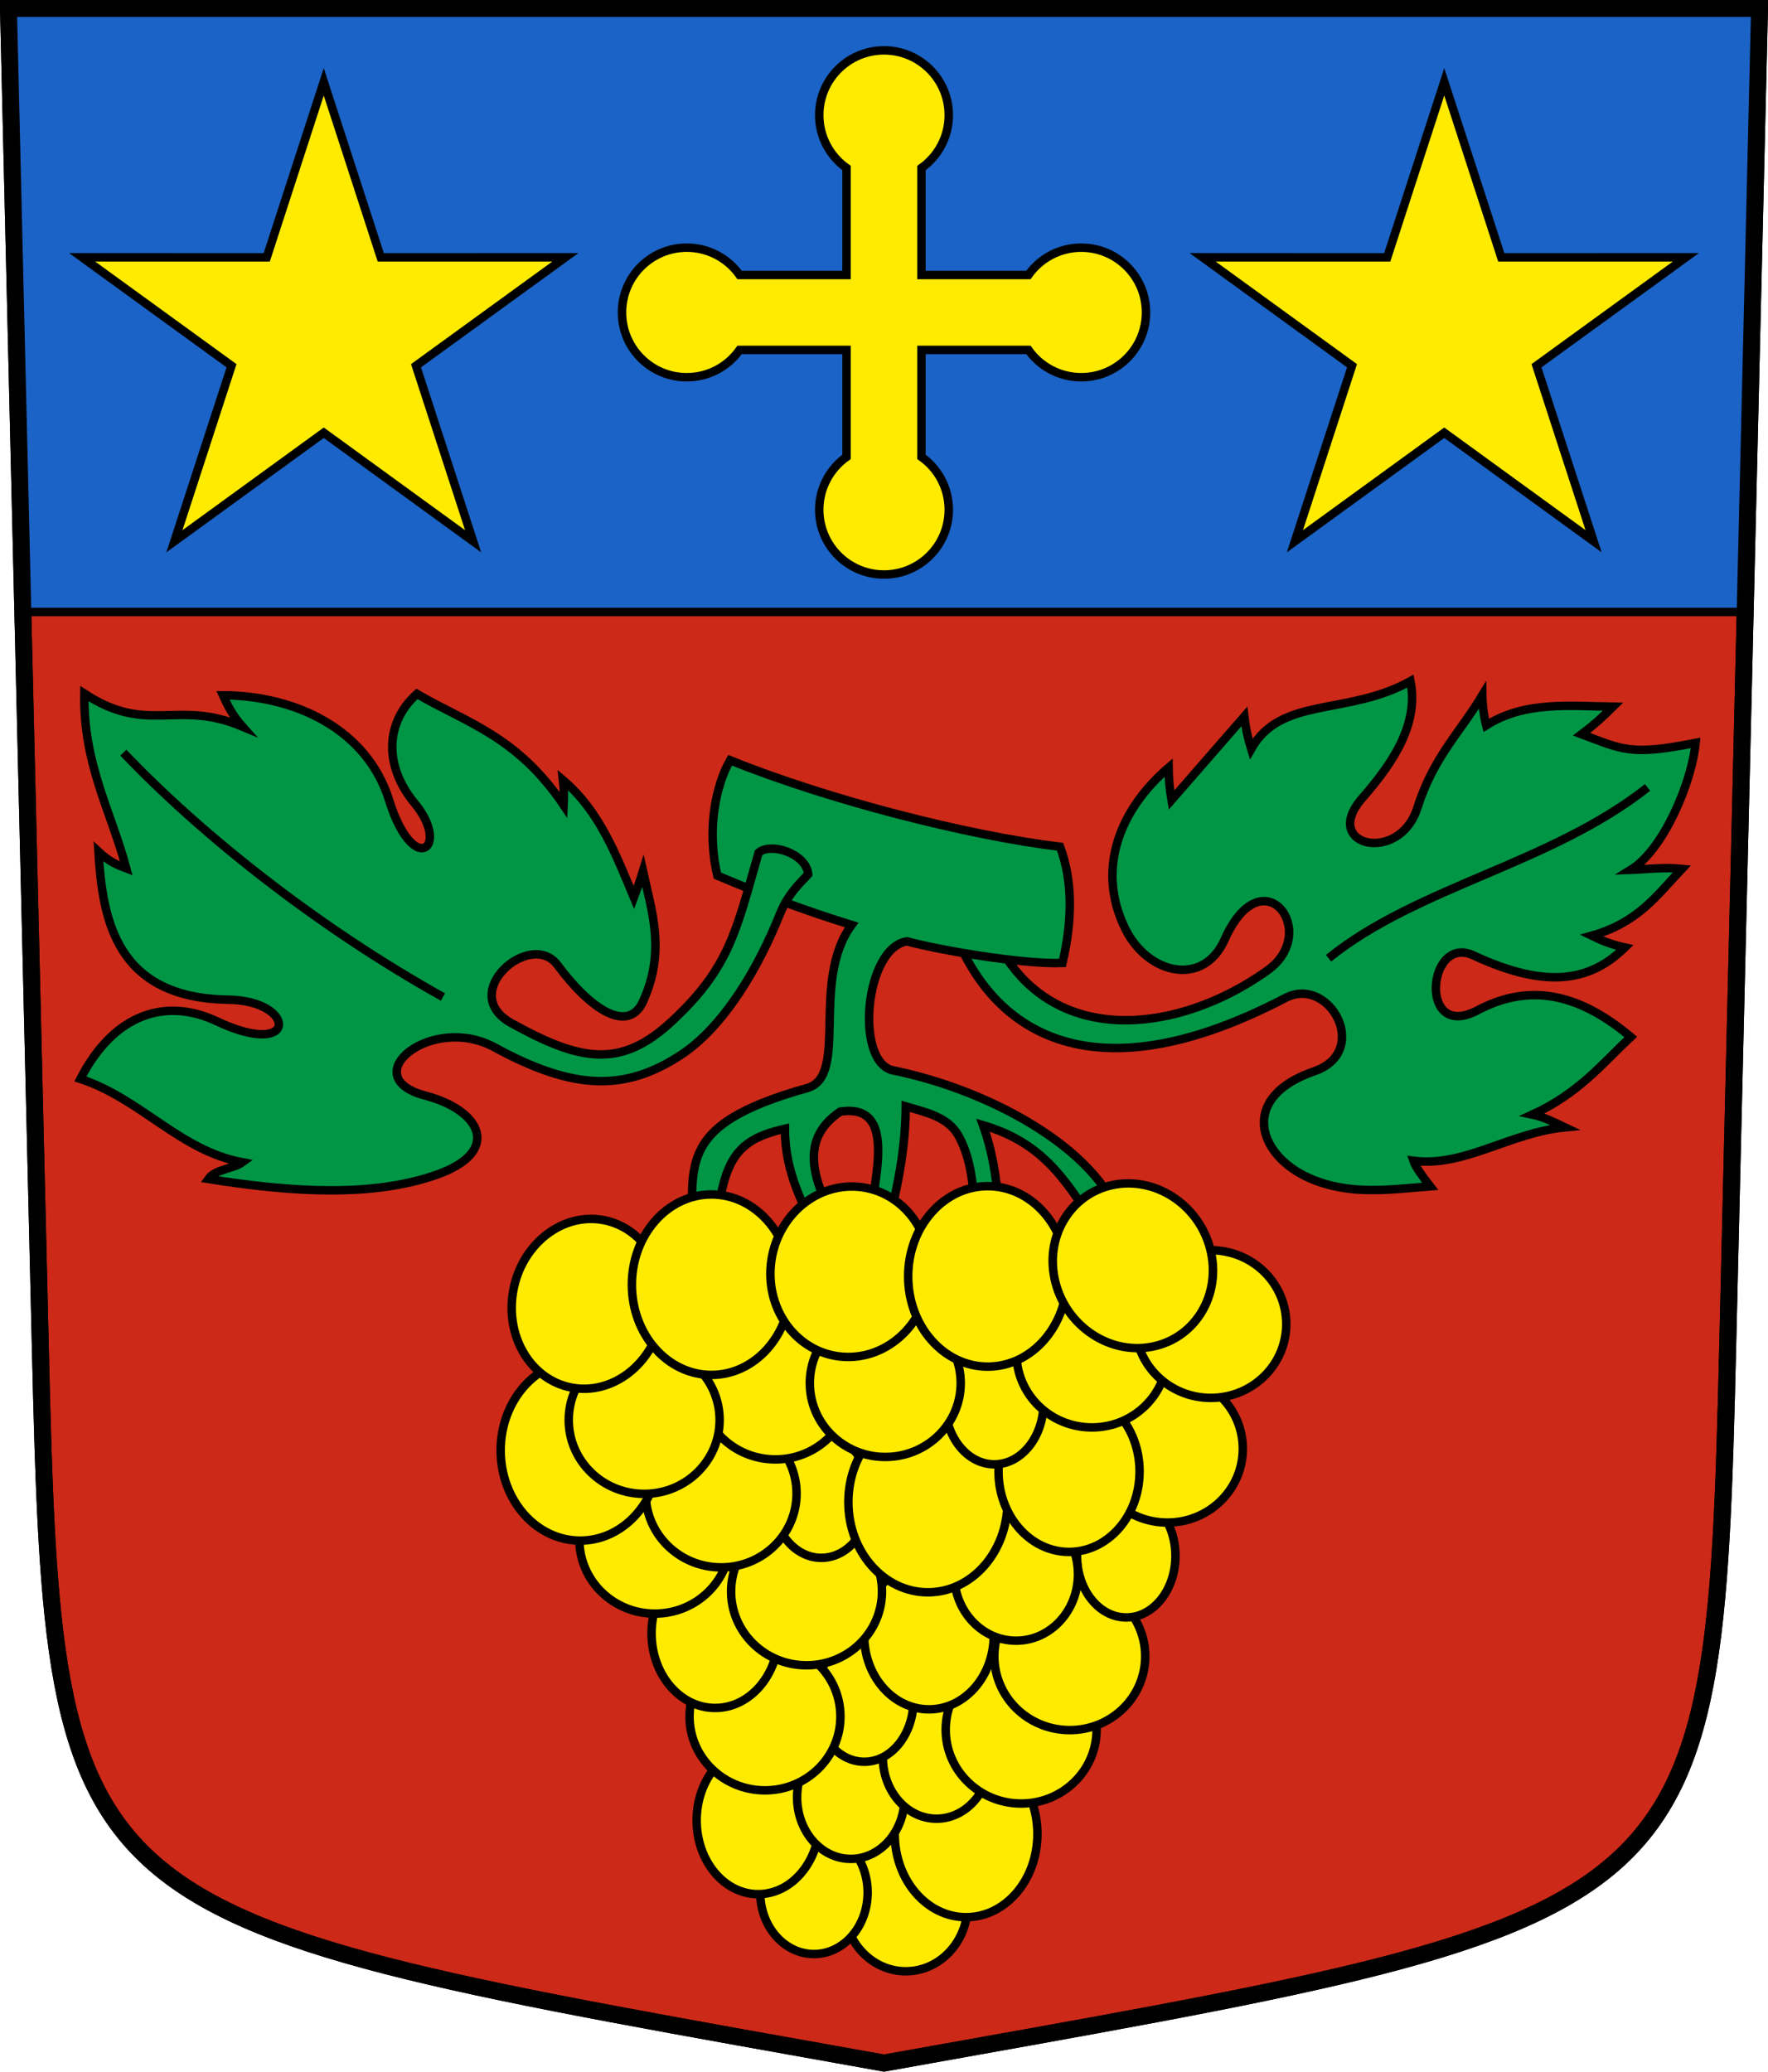 <?xml version="1.0" encoding="UTF-8" standalone="no"?>
<!-- Created with Inkscape (http://www.inkscape.org/) -->

<svg
   xmlns:dc="http://purl.org/dc/elements/1.1/"
   xmlns:cc="http://creativecommons.org/ns#"
   xmlns:rdf="http://www.w3.org/1999/02/22-rdf-syntax-ns#"
   xmlns:svg="http://www.w3.org/2000/svg"
   xmlns="http://www.w3.org/2000/svg"
   xmlns:sodipodi="http://sodipodi.sourceforge.net/DTD/sodipodi-0.dtd"
   xmlns:inkscape="http://www.inkscape.org/namespaces/inkscape"
   version="1.0"
   width="208.86"
   height="244.66"
   id="svg2780"
   inkscape:version="0.92.4 (5da689c313, 2019-01-14)"
   sodipodi:docname="Vétroz-blazon.svg">
  <sodipodi:namedview
     pagecolor="#ffffff"
     bordercolor="#666666"
     borderopacity="1"
     objecttolerance="10"
     gridtolerance="10"
     guidetolerance="10"
     inkscape:pageopacity="0"
     inkscape:pageshadow="2"
     inkscape:window-width="3259"
     inkscape:window-height="1417"
     id="namedview25"
     showgrid="false"
     inkscape:zoom="1.995"
     inkscape:cx="63.556281"
     inkscape:cy="160.28665"
     inkscape:window-x="-8"
     inkscape:window-y="-8"
     inkscape:window-maximized="1"
     inkscape:current-layer="svg2780"
     inkscape:measure-start="104.255,149.787"
     inkscape:measure-end="104.255,126.383"
     showguides="true"
     inkscape:object-paths="true"
     inkscape:snap-intersection-paths="true" />
  <defs
     id="defs2782" />
  <path
     id="path4212-7"
     style="fill:#cc2918;fill-opacity:1;fill-rule:evenodd;stroke:#000000;stroke-width:2;stroke-linecap:butt;stroke-miterlimit:4;stroke-dashoffset:0;stroke-opacity:1"
     d="M 204.099,159.003 207.86,1 C 138.907,1 69.954,1 1,1 l 3.761,158.003 c 1.641,68.954 2.882,67.306 99.669,84.644 96.787,-17.339 98.028,-15.69 99.669,-84.644 z"
     inkscape:connector-curvature="0"
     sodipodi:nodetypes="sccscs" />
  <path
     style="opacity:1;fill:#1b63c6;fill-opacity:1;stroke:#000000;stroke-width:1;stroke-miterlimit:6;stroke-dasharray:none;stroke-dashoffset:4.58;stroke-opacity:1"
     d="M 2.887,72.273 H 205.973 L 207.86,1 1,1 Z"
     id="path51236"
     inkscape:connector-curvature="0"
     sodipodi:nodetypes="ccccc" />
  <path
     id="path51263-7-2-5"
     style="opacity:1;fill:#feeb00;fill-opacity:1;stroke:#000000;stroke-width:1;stroke-miterlimit:6;stroke-dasharray:none;stroke-dashoffset:4.58;stroke-opacity:1"
     d="m 87.373,41.323 c -1.386,1.954 -3.665,3.228 -6.243,3.228 -4.226,0 -7.651,-3.426 -7.651,-7.651 0,-4.226 3.426,-7.651 7.651,-7.651 2.577,0 4.857,1.275 6.243,3.228 h 12.634 v -12.634 c -1.954,-1.386 -3.228,-3.665 -3.228,-6.243 0,-4.226 3.426,-7.651 7.651,-7.651 4.226,0 7.651,3.426 7.651,7.651 0,2.577 -1.275,4.857 -3.228,6.243 v 12.634 h 12.634 c 1.386,-1.954 3.665,-3.228 6.243,-3.228 4.226,0 7.651,3.426 7.651,7.651 0,4.226 -3.426,7.651 -7.651,7.651 -2.577,0 -4.857,-1.275 -6.243,-3.228 h -12.634 v 12.634 c 1.954,1.386 3.228,3.665 3.228,6.243 0,4.226 -3.426,7.651 -7.651,7.651 -4.226,0 -7.651,-3.426 -7.651,-7.651 0,-2.577 1.275,-4.857 3.228,-6.243 V 41.323 Z"
     inkscape:connector-curvature="0"
     sodipodi:nodetypes="cssscccssscccssscccsssccc" />
  <path
     id="path59715"
     style="opacity:1;fill:#009645;fill-opacity:1;stroke:#000000;stroke-width:1;stroke-miterlimit:8;stroke-dasharray:none;stroke-dashoffset:4.58;stroke-opacity:1"
     d="m 115.973,106.697 c 5.173,17.631 22.33,16.12 33.806,7.87 6.265,-4.504 -0.632,-13.666 -5.112,-3.598 -2.509,5.639 -9.081,4.113 -11.734,-1.277 -3.517,-7.147 -0.548,-14.186 5.112,-19.035 0.014,1.175 0.115,2.437 0.349,3.83 l 8.597,-9.866 c 0.16,1.332 0.434,2.607 0.813,3.83 3.544,-6.269 11.361,-3.869 18.82,-8.009 0.944,4.807 -1.683,9.247 -5.693,13.812 -4.96,5.647 4.367,7.878 6.506,1.161 1.904,-5.982 4.885,-8.701 7.668,-13.29 0.022,1.262 0.239,2.703 0.465,3.54 4.565,-2.886 9.829,-2.279 14.987,-2.205 -1.054,1.042 -2.177,2.1 -3.718,3.25 4.825,1.803 5.731,2.561 13.47,1.027 -0.462,4.761 -3.838,12.654 -7.662,14.991 2.07,-0.074 3.833,-0.334 6.041,-0.116 -3.017,3.205 -5.212,6.354 -10.656,7.893 1.125,0.555 2.357,1.056 3.918,1.393 -3.9,3.811 -8.942,5.103 -17.891,0.929 -5.436,-2.536 -6.541,10.2 0.465,6.5 5.97,-3.153 11.761,-2.21 18.123,3.134 -3.424,3.216 -6.163,6.677 -11.617,9.169 1.385,0.289 2.597,0.924 3.834,1.509 -6.575,0.641 -11.864,4.716 -17.891,3.946 0.217,0.653 0.987,1.748 1.975,3.018 -4.724,0.372 -9.462,1.109 -14.173,-0.929 -6.214,-2.687 -8.449,-9.59 0.465,-12.651 6.794,-2.333 1.804,-11.375 -3.383,-8.667 -25.109,13.111 -36.662,2.207 -40.158,-11.085 0.282,-1.832 3.199,-1.792 4.275,-0.074 z"
     inkscape:connector-curvature="0"
     sodipodi:nodetypes="cssscccccsccccccccccssccccccssccc" />
  <path
     id="path59718"
     style="opacity:1;fill:#009645;fill-opacity:1;stroke:#000000;stroke-width:1;stroke-miterlimit:8;stroke-dasharray:none;stroke-dashoffset:4.58;stroke-opacity:1"
     d="m 105.517,126.413 c 12.03,2.449 25.198,9.92 27.108,18.622 l -3,0.25 c -3.954,-6.64 -6.953,-10.455 -13.5,-12.407 1.506,4.199 1.625,7.698 2,10.282 l -2.75,1 c -0.445,-2.914 -0.325,-6.732 -2.125,-10 -1.254,-2.277 -3.868,-2.786 -6.25,-3.5 -0.04,6.191 -1.401,11.062 -2.57,16.125 l -1.805,-1 c 0.203,-5.441 3.882,-15.581 -3.361,-14.506 -5.322,3.572 -2.687,8.891 -0.514,13.256 l -1.875,1.75 c -1.938,-3.789 -4.172,-7.825 -4.146,-12.979 -6.977,1.54 -7.604,4.733 -8.604,16.729 l -2.375,-2.625 c 0.388,-9.437 -2.636,-14.354 13.601,-18.912 4.969,-1.395 0.355,-12.61 5.257,-19.259 -5.38,-1.659 -10.647,-3.612 -15.858,-5.83 -1.287,-5.397 -0.204,-10.638 1.5,-13.625 11.482,4.647 28.124,8.924 38.981,10.213 1.553,4.209 1.416,8.867 0.283,13.729 -4.697,0.175 -14.386,-1.484 -18.375,-2.555 -4.998,0.782 -6.181,14.312 -1.622,15.241 z"
     inkscape:connector-curvature="0"
     sodipodi:nodetypes="scccccccccccccccsccccccs" />
  <path
     id="path59712"
     style="opacity:1;fill:#009645;fill-opacity:1;stroke:#000000;stroke-width:1;stroke-miterlimit:8;stroke-dasharray:none;stroke-dashoffset:4.58;stroke-opacity:1"
     d="m 79.341,120.64 c -6.033,5.594 -10.773,4.711 -18.95,0.18 -6.431,-3.564 2.304,-11.091 5.458,-6.861 4.124,5.532 8.264,7.889 10.022,4.514 2.819,-6.027 1.152,-10.722 0.082,-15.594 -0.356,1.163 -0.712,2.174 -1.068,3.119 -2.11,-5.046 -4.043,-10.201 -8.379,-13.87 0.1,0.877 0.137,1.846 0.082,2.955 -5.534,-8.189 -11.494,-9.717 -17.333,-13.132 -3.84,3.421 -3.834,8.627 -0.289,12.89 4.356,5.238 -0.125,8.89 -2.997,-0.333 -2.623,-8.422 -11.151,-12.384 -19.633,-12.393 0.556,1.231 1.202,2.462 2.3,3.693 -7.809,-3.281 -11.109,1.044 -18.669,-3.889 -0.162,8.282 3.162,13.935 4.951,20.632 -0.988,-0.371 -1.977,-0.744 -3.286,-1.97 0.48,7.87 1.968,17.298 15.362,17.481 8.048,0.11 8.279,7.103 -1.397,2.544 -5.899,-2.779 -12.075,-1.007 -16.101,6.812 7.167,2.351 11.758,8.485 19.141,9.849 -1.042,0.77 -3.216,0.803 -4.025,1.97 10.046,1.608 19.467,2.13 26.945,-0.492 7.693,-2.698 5.393,-7.588 -1.314,-9.356 -8.447,-2.227 0.726,-9.762 8.183,-5.698 9.43,5.141 15.444,5.179 21.976,0.92 5.099,-3.324 9.188,-10.291 11.721,-16.64 1.031,-2.584 2.692,-3.955 3.35,-4.718 -0.199,-2.444 -4.422,-3.812 -5.858,-2.555 -2.642,9.196 -3.399,13.57 -10.272,19.942 z"
     inkscape:connector-curvature="0"
     sodipodi:nodetypes="sscccccccccccccsscccssssssccs" />
  <g
     id="g17207"
     transform="matrix(0.775,0,0,0.775,24.852,51.912)"
     style="fill:#feeb00;fill-opacity:1;stroke:#000000;stroke-width:1.291;stroke-opacity:1">
    <ellipse
       ry="10.125"
       rx="9.438"
       cy="223.285"
       cx="106"
       id="path16795-51-2-8"
       style="opacity:1;fill:#feeb00;fill-opacity:1;stroke:#000000;stroke-width:1.291;stroke-miterlimit:4;stroke-dasharray:none;stroke-dashoffset:4.58;stroke-opacity:1" />
    <ellipse
       ry="9.375"
       rx="8.188"
       cy="221.41"
       cx="92"
       id="path16797-6-63"
       style="opacity:1;fill:#feeb00;fill-opacity:1;stroke:#000000;stroke-width:1.291;stroke-miterlimit:4;stroke-dasharray:none;stroke-dashoffset:4.58;stroke-opacity:1" />
    <ellipse
       ry="12.688"
       rx="10.875"
       cy="212.481"
       cx="115.193"
       id="path16793-1-82"
       style="opacity:1;fill:#feeb00;fill-opacity:1;stroke:#000000;stroke-width:1.291;stroke-miterlimit:4;stroke-dasharray:none;stroke-dashoffset:4.58;stroke-opacity:1" />
    <ellipse
       ry="11.25"
       rx="9.375"
       cy="210.41"
       cx="83.5"
       id="path16795-51-53"
       style="opacity:1;fill:#feeb00;fill-opacity:1;stroke:#000000;stroke-width:1.291;stroke-miterlimit:4;stroke-dasharray:none;stroke-dashoffset:4.58;stroke-opacity:1" />
    <ellipse
       ry="9.375"
       rx="8.188"
       cy="206.91"
       cx="97.625"
       id="path16797-6-6"
       style="opacity:1;fill:#feeb00;fill-opacity:1;stroke:#000000;stroke-width:1.291;stroke-miterlimit:4;stroke-dasharray:none;stroke-dashoffset:4.58;stroke-opacity:1" />
    <ellipse
       ry="9.375"
       rx="8.188"
       cy="200.785"
       cx="110.688"
       id="path16797-6"
       style="opacity:1;fill:#feeb00;fill-opacity:1;stroke:#000000;stroke-width:1.291;stroke-miterlimit:4;stroke-dasharray:none;stroke-dashoffset:4.58;stroke-opacity:1" />
    <ellipse
       ry="11.25"
       rx="11.5"
       cy="196.599"
       cx="123.586"
       id="path16795-51-1"
       style="opacity:1;fill:#feeb00;fill-opacity:1;stroke:#000000;stroke-width:1.291;stroke-miterlimit:4;stroke-dasharray:none;stroke-dashoffset:4.58;stroke-opacity:1" />
    <ellipse
       ry="9.375"
       rx="7.5"
       cy="192.108"
       cx="99.677"
       id="path16797-4"
       style="opacity:1;fill:#feeb00;fill-opacity:1;stroke:#000000;stroke-width:1.291;stroke-miterlimit:4;stroke-dasharray:none;stroke-dashoffset:4.58;stroke-opacity:1" />
    <ellipse
       ry="11.25"
       rx="11.5"
       cy="194.59"
       cx="84.539"
       id="path16795-6"
       style="opacity:1;fill:#feeb00;fill-opacity:1;stroke:#000000;stroke-width:1.291;stroke-miterlimit:4;stroke-dasharray:none;stroke-dashoffset:4.58;stroke-opacity:1" />
    <ellipse
       ry="11.25"
       rx="9.875"
       cy="182.246"
       cx="109.534"
       id="path16795-51-8"
       style="opacity:1;fill:#feeb00;fill-opacity:1;stroke:#000000;stroke-width:1.291;stroke-miterlimit:4;stroke-dasharray:none;stroke-dashoffset:4.58;stroke-opacity:1" />
    <ellipse
       ry="11.25"
       rx="11.5"
       cy="185.41"
       cx="131"
       id="path16795-59"
       style="opacity:1;fill:#feeb00;fill-opacity:1;stroke:#000000;stroke-width:1.291;stroke-miterlimit:4;stroke-dasharray:none;stroke-dashoffset:4.58;stroke-opacity:1" />
    <ellipse
       ry="11.375"
       rx="9.688"
       cy="181.91"
       cx="76.938"
       id="path16795-51-9"
       style="opacity:1;fill:#feeb00;fill-opacity:1;stroke:#000000;stroke-width:1.291;stroke-miterlimit:4;stroke-dasharray:none;stroke-dashoffset:4.58;stroke-opacity:1" />
    <ellipse
       ry="11.25"
       rx="11.5"
       cy="175.535"
       cx="90.875"
       id="path16795-7"
       style="opacity:1;fill:#feeb00;fill-opacity:1;stroke:#000000;stroke-width:1.291;stroke-miterlimit:4;stroke-dasharray:none;stroke-dashoffset:4.58;stroke-opacity:1" />
    <ellipse
       ry="9.375"
       rx="7.5"
       cy="170.117"
       cx="139.607"
       id="path16797-8"
       style="opacity:1;fill:#feeb00;fill-opacity:1;stroke:#000000;stroke-width:1.291;stroke-miterlimit:4;stroke-dasharray:none;stroke-dashoffset:4.58;stroke-opacity:1" />
    <ellipse
       ry="10.125"
       rx="9.438"
       cy="172.91"
       cx="122.812"
       id="path16795-51-2"
       style="opacity:1;fill:#feeb00;fill-opacity:1;stroke:#000000;stroke-width:1.291;stroke-miterlimit:4;stroke-dasharray:none;stroke-dashoffset:4.58;stroke-opacity:1" />
    <ellipse
       ry="9.375"
       rx="7.5"
       cy="161.035"
       cx="93.125"
       id="path16797"
       style="opacity:1;fill:#feeb00;fill-opacity:1;stroke:#000000;stroke-width:1.291;stroke-miterlimit:4;stroke-dasharray:none;stroke-dashoffset:4.58;stroke-opacity:1" />
    <ellipse
       ry="11.25"
       rx="11.5"
       cy="167.66"
       cx="67.75"
       id="path16795-51-5"
       style="opacity:1;fill:#feeb00;fill-opacity:1;stroke:#000000;stroke-width:1.291;stroke-miterlimit:4;stroke-dasharray:none;stroke-dashoffset:4.58;stroke-opacity:1" />
    <ellipse
       ry="11.25"
       rx="11.5"
       cy="160.613"
       cx="77.854"
       id="path16795-51-89"
       style="opacity:1;fill:#feeb00;fill-opacity:1;stroke:#000000;stroke-width:1.291;stroke-miterlimit:4;stroke-dasharray:none;stroke-dashoffset:4.58;stroke-opacity:1" />
    <ellipse
       ry="13.75"
       rx="12.125"
       cy="161.91"
       cx="109.375"
       id="path16793-1-6"
       style="opacity:1;fill:#feeb00;fill-opacity:1;stroke:#000000;stroke-width:1.291;stroke-miterlimit:4;stroke-dasharray:none;stroke-dashoffset:4.58;stroke-opacity:1" />
    <ellipse
       ry="11.25"
       rx="11.5"
       cy="153.785"
       cx="145.875"
       id="path16795-51-88"
       style="opacity:1;fill:#feeb00;fill-opacity:1;stroke:#000000;stroke-width:1.291;stroke-miterlimit:4;stroke-dasharray:none;stroke-dashoffset:4.58;stroke-opacity:1" />
    <ellipse
       ry="12.25"
       rx="10.75"
       cy="157.255"
       cx="130.888"
       id="path16799"
       style="opacity:1;fill:#feeb00;fill-opacity:1;stroke:#000000;stroke-width:1.291;stroke-miterlimit:4;stroke-dasharray:none;stroke-dashoffset:4.58;stroke-opacity:1" />
    <ellipse
       ry="13.75"
       rx="12.125"
       cy="154.035"
       cx="56.375"
       id="path16793-1-8"
       style="opacity:1;fill:#feeb00;fill-opacity:1;stroke:#000000;stroke-width:1.291;stroke-miterlimit:4;stroke-dasharray:none;stroke-dashoffset:4.58;stroke-opacity:1" />
    <ellipse
       ry="11.25"
       rx="11.5"
       cy="144.16"
       cx="86.125"
       id="path16795-51-7"
       style="opacity:1;fill:#feeb00;fill-opacity:1;stroke:#000000;stroke-width:1.291;stroke-miterlimit:4;stroke-dasharray:none;stroke-dashoffset:4.58;stroke-opacity:1" />
    <ellipse
       ry="11.25"
       rx="11.5"
       cy="149.41"
       cx="66.125"
       id="path16795-51"
       style="opacity:1;fill:#feeb00;fill-opacity:1;stroke:#000000;stroke-width:1.291;stroke-miterlimit:4;stroke-dasharray:none;stroke-dashoffset:4.58;stroke-opacity:1" />
    <ellipse
       ry="9.375"
       rx="7.5"
       cy="146.785"
       cx="119.5"
       id="path16797-1"
       style="opacity:1;fill:#feeb00;fill-opacity:1;stroke:#000000;stroke-width:1.291;stroke-miterlimit:4;stroke-dasharray:none;stroke-dashoffset:4.58;stroke-opacity:1" />
    <ellipse
       ry="11.25"
       rx="11.5"
       cy="143.785"
       cx="102.875"
       id="path16795"
       style="opacity:1;fill:#feeb00;fill-opacity:1;stroke:#000000;stroke-width:1.291;stroke-miterlimit:4;stroke-dasharray:none;stroke-dashoffset:4.58;stroke-opacity:1" />
    <ellipse
       ry="11.25"
       rx="11.5"
       cy="139.285"
       cx="134.375"
       id="path16795-51-3"
       style="opacity:1;fill:#feeb00;fill-opacity:1;stroke:#000000;stroke-width:1.291;stroke-miterlimit:4;stroke-dasharray:none;stroke-dashoffset:4.58;stroke-opacity:1" />
    <ellipse
       ry="11.25"
       rx="11.5"
       cy="134.785"
       cx="152.5"
       id="path16795-5"
       style="opacity:1;fill:#feeb00;fill-opacity:1;stroke:#000000;stroke-width:1.291;stroke-miterlimit:4;stroke-dasharray:none;stroke-dashoffset:4.58;stroke-opacity:1" />
    <ellipse
       transform="matrix(0.983,0.185,-0.187,0.982,0,0)"
       ry="12.999"
       rx="11.502"
       cy="118.839"
       cx="81.097"
       id="path16793-1-9"
       style="opacity:1;fill:#feeb00;fill-opacity:1;stroke:#000000;stroke-width:1.291;stroke-miterlimit:4;stroke-dasharray:none;stroke-dashoffset:4.58;stroke-opacity:1" />
    <ellipse
       ry="13.75"
       rx="12.125"
       cy="128.785"
       cx="76.375"
       id="path16793"
       style="opacity:1;fill:#feeb00;fill-opacity:1;stroke:#000000;stroke-width:1.291;stroke-miterlimit:4;stroke-dasharray:none;stroke-dashoffset:4.58;stroke-opacity:1" />
    <ellipse
       transform="matrix(0.996,0.089,-0.099,0.995,0,0)"
       ry="13.006"
       rx="12.119"
       cy="117.648"
       cx="109.59"
       id="path16793-8"
       style="opacity:1;fill:#feeb00;fill-opacity:1;stroke:#000000;stroke-width:1.291;stroke-miterlimit:4;stroke-dasharray:none;stroke-dashoffset:4.58;stroke-opacity:1" />
    <ellipse
       ry="13.75"
       rx="12.125"
       cy="127.522"
       cx="118.491"
       id="path16793-1"
       style="opacity:1;fill:#feeb00;fill-opacity:1;stroke:#000000;stroke-width:1.291;stroke-miterlimit:4;stroke-dasharray:none;stroke-dashoffset:4.58;stroke-opacity:1" />
    <ellipse
       transform="matrix(0.977,-0.211,0.249,0.969,0,0)"
       ry="12.681"
       rx="12.075"
       cy="152.789"
       cx="104.984"
       id="path16793-4"
       style="opacity:1;fill:#feeb00;fill-opacity:1;stroke:#000000;stroke-width:1.292;stroke-miterlimit:4;stroke-dasharray:none;stroke-dashoffset:4.58;stroke-opacity:1" />
  </g>
  <path
     style="opacity:1;fill:none;fill-opacity:1;stroke:#000000;stroke-width:1;stroke-miterlimit:8;stroke-dasharray:none;stroke-dashoffset:4.58;stroke-opacity:1"
     d="M 52.326,117.745 C 37.552,109.506 23.733,98.527 14.572,88.885"
     id="path59721"
     inkscape:connector-curvature="0"
     sodipodi:nodetypes="cc" />
  <path
     style="opacity:1;fill:#feeb00;fill-opacity:1;stroke:#000000;stroke-width:1;stroke-miterlimit:8;stroke-dasharray:none;stroke-dashoffset:4.58;stroke-opacity:1"
     d="m 199.16,30.387 -21.81,0.005 -6.735,-20.729 -6.735,20.729 -21.81,-0.005 17.647,12.807 -6.744,20.726 17.641,-12.815 17.641,12.815 -6.744,-20.726 z"
     id="path12002"
     inkscape:connector-curvature="0" />
  <path
     style="opacity:1;fill:#feeb00;fill-opacity:1;stroke:#000000;stroke-width:1;stroke-miterlimit:8;stroke-dasharray:none;stroke-dashoffset:4.58;stroke-opacity:1"
     d="m 9.701,30.387 21.81,0.005 6.735,-20.729 6.735,20.729 21.81,-0.005 -17.647,12.807 6.744,20.726 -17.641,-12.815 -17.641,12.815 6.744,-20.726 z"
     id="path12002-2"
     inkscape:connector-curvature="0" />
  <path
     id="path4212-7-0"
     style="fill:none;fill-opacity:1;fill-rule:evenodd;stroke:#000000;stroke-width:2;stroke-linecap:butt;stroke-miterlimit:4;stroke-dashoffset:0;stroke-opacity:1"
     d="m 204.099,159.003 3.761,-158.003 c -68.953,0 -137.907,0 -206.86,0 L 4.761,159.003 c 1.641,68.954 2.882,67.306 99.669,84.644 96.787,-17.339 98.028,-15.69 99.669,-84.644 z"
     inkscape:connector-curvature="0"
     sodipodi:nodetypes="sccscs" />
  <path
     style="opacity:1;fill:none;fill-opacity:1;stroke:#000000;stroke-width:1;stroke-miterlimit:8;stroke-dasharray:none;stroke-dashoffset:4.58;stroke-opacity:1"
     d="m 156.946,113.168 c 10.466,-8.475 26.222,-11.118 37.686,-20.172"
     id="path59723"
     inkscape:connector-curvature="0"
     sodipodi:nodetypes="cc" />
</svg>
